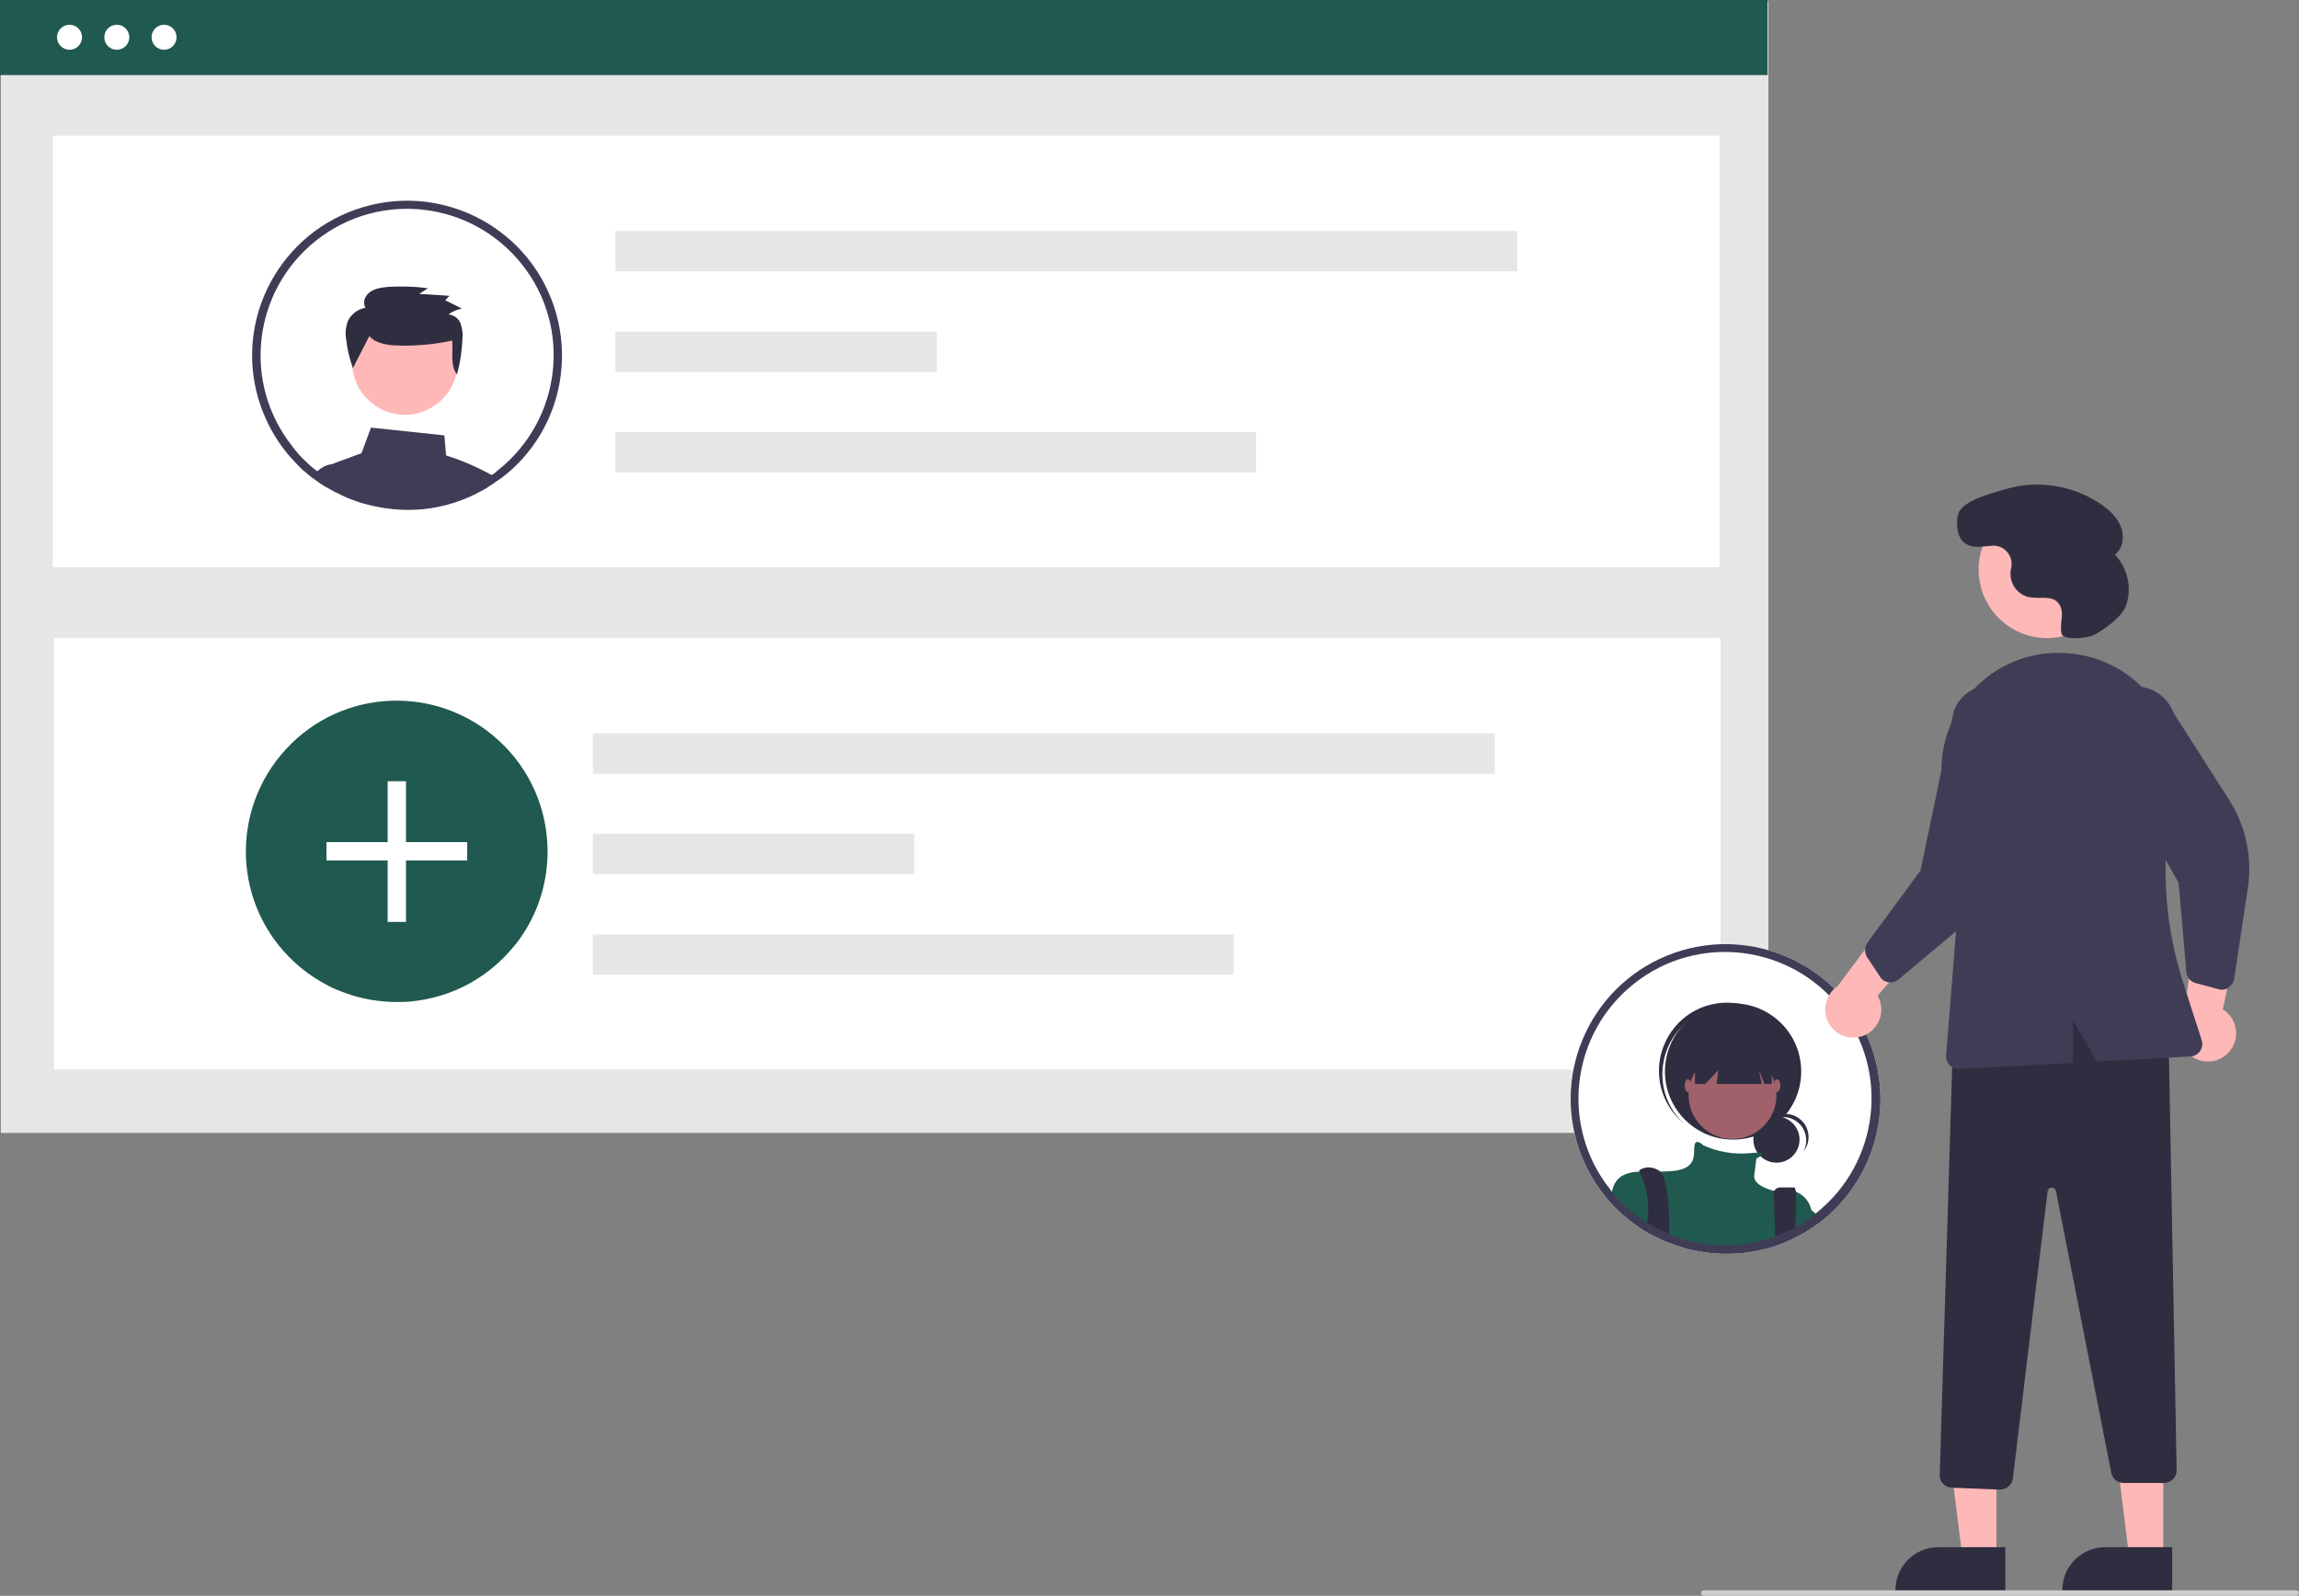 <?xml version="1.0" encoding="utf-8"?>
<!-- Generator: Adobe Illustrator 27.0.1, SVG Export Plug-In . SVG Version: 6.00 Build 0)  -->
<svg version="1.1" id="Layer_1" xmlns="http://www.w3.org/2000/svg" xmlns:xlink="http://www.w3.org/1999/xlink" x="0px" y="0px"
	 viewBox="0 0 826.7 574" style="enable-background:new 0 0 826.7 574;" xml:space="preserve">
<rect x="0" y="0" width="826.7" height="574" fill="#808080" stroke="none"/>
<style type="text/css">
	.st0{fill:#FFFFFF;}
	.st1{fill:#E6E6E6;}
	.st2{fill:#20594F;}
	.st3{fill:#3F3D56;}
	.st4{fill:#FFB8B8;}
	.st5{fill:#2F2E41;}
	.st6{fill:#A0616A;}
	.st7{fill:#CCCCCC;}
</style>
<circle id="b8f08c5c-b476-40dd-b664-770adaae3509" class="st0" cx="93.1" cy="56" r="4.4"/>
<circle id="eee44b09-a27a-4be3-8c5b-6b6370df12ff" class="st0" cx="109.6" cy="56" r="4.4"/>
<circle id="a2d5f093-6500-400f-8de1-66712a079cc1" class="st0" cx="126.2" cy="56" r="4.4"/>
<rect id="e14e0169-ef8c-4de3-8e3e-1fb1636d9038" x="82.5" y="66.2" class="st0" width="552.9" height="3.1"/>
<rect id="ffd44901-e4e1-4980-b03e-373b3661f4a7" x="0.3" y="0.4" class="st1" width="635.6" height="407.1"/>
<rect id="e89f9aca-511f-49ec-bc12-8613d3bd0166" class="st2" width="635.6" height="27"/>
<rect id="ad9dc5de-4949-4eac-9eb5-22ff577a9f6a" x="19" y="48.8" class="st0" width="599.3" height="155.2"/>
<rect id="b859c105-7eee-4028-bc04-8285f6faca7e" x="19.4" y="229.5" class="st0" width="599.3" height="155.2"/>
<g id="aa41527c-9c03-4708-86c5-0d027f971362">
	<rect id="b2d77c21-275f-42a7-94e0-5b816ba20a4e" x="221.3" y="83.1" class="st1" width="324.3" height="14.5"/>
	<rect id="b25a2924-64e6-4438-87d6-1fb43933af96" x="221.3" y="119.3" class="st1" width="115.6" height="14.5"/>
	<rect id="b8fe27c9-e561-42fa-9287-e7ff86698f34" x="221.3" y="155.4" class="st1" width="230.4" height="14.5"/>
</g>
<path id="a368706a-11d6-41a2-bd00-6a6054248d43-1052" class="st2" d="M196.9,306.3c0,10.5-3,20.8-8.8,29.6c-1.2,1.9-2.5,3.6-4,5.3
	c-3.4,4-7.3,7.5-11.6,10.3c-1.2,0.8-2.4,1.5-3.6,2.2c-6.5,3.6-13.7,5.8-21.1,6.5c-1.7,0.2-3.4,0.2-5.1,0.2c-4.7,0-9.4-0.6-14-1.8
	c-2.6-0.7-5.1-1.6-7.6-2.6c-1.3-0.5-2.5-1.1-3.7-1.8c-2.9-1.5-5.6-3.3-8.2-5.3c-1.2-0.9-2.3-1.9-3.4-2.9
	c-22-20.3-23.3-54.6-2.9-76.6c20.3-22,54.6-23.3,76.6-2.9C190.7,276.8,196.9,291.2,196.9,306.3L196.9,306.3z"/>
<g id="a0fe7a2e-49bf-4761-b17e-3d52136366c5">
	<rect id="a077c903-9ff8-47f6-8a24-46120c36a494" x="139.4" y="281" class="st0" width="6.6" height="50.6"/>
	<rect id="a4f09271-2c50-4e11-a9a3-c26018ed4477" x="117.4" y="302.9" class="st0" width="50.6" height="6.6"/>
</g>
<g id="bd7f0843-9709-4a5c-8b0e-26656563f0b3">
	<rect id="e4567469-258f-4b3a-88b2-7a234fbc5498" x="213.2" y="263.8" class="st1" width="324.3" height="14.5"/>
	<rect id="b26a9710-740f-4201-9a9a-df254658921a" x="213.2" y="299.9" class="st1" width="115.6" height="14.5"/>
	<rect id="a1758efc-04f7-4da1-846b-fd169401f4c2" x="213.2" y="336.1" class="st1" width="230.4" height="14.5"/>
</g>
<circle id="f2fdcd7e-077f-47c5-987d-3f56ec08fcb2" class="st0" cx="42" cy="13.4" r="4.5"/>
<circle id="bb8af87f-8865-4134-a554-08faac1a89d0" class="st0" cx="59" cy="13.4" r="4.5"/>
<circle id="bd4c0ca0-b96c-4f92-a965-84f83cdee98a" class="st0" cx="25" cy="13.4" r="4.5"/>
<path class="st3" d="M175.2,170c-4.7-2.5-9.7-4.6-14.8-6.2l-0.6-7.2l-26.4-2.8l-3.4,9.2l-9.5,3.5c-0.3,0.1-0.7,0.3-1,0.5h0
	c-1.1,0.7-1.8,1.8-2,3.1c-0.1,0.6-0.1,1.3,0.1,1.9l0.5,2c0.7,0.4,1.5,0.8,2.2,1.2l0.5,0.2c1.1,0.6,2.2,1.1,3.3,1.6
	c0.2,0.1,0.5,0.2,0.7,0.3c0,0,0,0,0,0c0.5,0.2,1.1,0.4,1.6,0.6c1.8,0.7,3.6,1.3,5.4,1.7c4.7,1.2,9.5,1.9,14.4,1.9
	c1.8,0,3.5-0.1,5.2-0.2c4-0.4,7.9-1.2,11.6-2.4c0,0,0,0,0,0c2.4-0.8,4.7-1.7,7-2.8c0,0,0,0,0,0c0.5-0.2,1-0.5,1.5-0.8l0.2-0.1
	c0.4-0.2,0.8-0.4,1.2-0.6c1-0.5,2-1.1,2.9-1.8c0.3-0.2,0.5-0.3,0.8-0.5c0.4-0.2,0.8-0.5,1.1-0.8C177.2,171.1,176.2,170.5,175.2,170z
	"/>
<path class="st3" d="M125.8,174.4l-1.6-7.5h-4.3c0,0-0.1,0-0.1,0h0c-1.5,0.1-3,0.6-4.3,1.5c-0.9,0.6-1.7,1.3-2.3,2.1
	c1.3,1,2.6,1.9,4,2.7l0.1,0c0.4,0.2,0.8,0.5,1.2,0.7c0.7,0.4,1.5,0.8,2.2,1.2l0.5,0.2c1.1,0.6,2.2,1.1,3.3,1.6
	c0.2,0.1,0.5,0.2,0.7,0.3c0,0,0,0,0,0c0.5,0.2,1.1,0.4,1.6,0.6L125.8,174.4z"/>
<circle class="st4" cx="145.6" cy="130.2" r="19"/>
<path class="st5" d="M132.8,120.9c2,2.3,5.3,3,8.4,3.3c7.2,0.4,14.4-0.2,21.4-1.7c0.4,4.2-0.8,8.8,1.7,12.2c1.2-4.2,1.8-8.5,2-12.9
	c0.2-1.9-0.1-3.7-0.7-5.5c-0.7-1.8-2.4-3-4.3-3.2c1.4-1.1,3.1-1.8,4.8-2.1l-6-3l1.5-1.6l-10.9-0.7l3.2-2c-4.8-0.7-9.6-0.8-14.4-0.5
	c-2.2,0.2-4.5,0.5-6.4,1.8s-2.8,3.8-1.7,5.7c-2.8,0.5-5.3,2.4-6.4,5c-0.7,2.1-0.9,4.3-0.5,6.5c0.4,3.5,1.2,6.9,2.4,10.2L132.8,120.9
	z"/>
<path class="st3" d="M199,109.6c-10.1-29.1-41.9-44.4-70.9-34.3C99,85.4,83.6,117.2,93.8,146.2c2.1,5.9,5.1,11.4,9,16.3
	c0.5,0.6,1,1.3,1.6,1.9c0,0,0.1,0.1,0.1,0.1c1.3,1.5,2.7,2.9,4.1,4.3c0.4,0.4,0.8,0.7,1.2,1c0.8,0.7,1.5,1.3,2.4,2
	c0.3,0.2,0.6,0.5,1,0.7c1.3,1,2.6,1.9,4,2.7l0.1,0c0.4,0.2,0.8,0.5,1.2,0.7c0.7,0.4,1.5,0.8,2.2,1.2l0.5,0.2
	c1.1,0.6,2.2,1.1,3.3,1.6c0.2,0.1,0.5,0.2,0.7,0.3c0,0,0,0,0,0c0.5,0.2,1.1,0.4,1.6,0.6c1.8,0.7,3.6,1.3,5.4,1.7
	c4.7,1.2,9.5,1.9,14.4,1.9c1.8,0,3.5-0.1,5.2-0.2c4-0.4,7.9-1.2,11.6-2.4c0,0,0,0,0,0c2.4-0.8,4.7-1.7,7-2.8c0,0,0,0,0,0
	c0.5-0.2,1-0.5,1.5-0.8l0.2-0.1c0.4-0.2,0.8-0.4,1.2-0.6c1-0.5,2-1.1,2.9-1.8c0.3-0.2,0.5-0.3,0.8-0.5c0.4-0.2,0.8-0.5,1.1-0.8
	c0.5-0.3,1-0.7,1.5-1c0.1-0.1,0.3-0.2,0.5-0.3C199.3,157.7,206.9,132.4,199,109.6L199,109.6z M178.2,169.9c-0.3,0.3-0.7,0.5-1,0.7
	c-0.3,0.2-0.7,0.5-1,0.7c-0.3,0.2-0.6,0.4-0.9,0.6l-0.1,0.1c-0.2,0.1-0.4,0.3-0.7,0.4c-0.8,0.5-1.7,1-2.5,1.5
	c-0.1,0-0.2,0.1-0.3,0.1c-0.4,0.2-0.8,0.4-1.1,0.6c-0.1,0-0.1,0-0.2,0.1l-0.1,0c-0.5,0.2-1,0.5-1.5,0.7c-1.9,0.9-3.8,1.7-5.8,2.4
	c-0.3,0.1-0.5,0.2-0.8,0.3c-3.6,1.1-7.3,1.9-11,2.2c-1.6,0.1-3.3,0.2-5,0.2c-4.6,0-9.2-0.6-13.6-1.8c-2.3-0.6-4.5-1.3-6.7-2.3
	c-0.1,0-0.2-0.1-0.3-0.1c-0.1,0-0.2-0.1-0.3-0.1c-0.1,0-0.2-0.1-0.4-0.2c-0.9-0.4-1.9-0.9-2.8-1.3l-0.4-0.2
	c-1.1-0.6-2.2-1.2-3.3-1.9c-0.3-0.2-0.6-0.4-0.9-0.6c-0.1,0-0.1-0.1-0.2-0.1c-0.7-0.5-1.4-1-2.1-1.5c-0.5-0.4-0.9-0.7-1.4-1.1
	c-0.8-0.6-1.5-1.2-2.2-1.8c-0.4-0.3-0.8-0.7-1.1-1c-1.4-1.3-2.8-2.7-4-4.2c-0.4-0.5-0.8-1-1.2-1.5c-0.1-0.1-0.2-0.2-0.2-0.3
	c-18.1-22.8-14.2-55.9,8.6-74s55.9-14.2,74,8.6s14.2,55.9-8.6,74C178.8,169.4,178.5,169.6,178.2,169.9L178.2,169.9z"/>
<path class="st0" d="M673.1,377c-10.1-29.1-41.9-44.4-70.9-34.3c-29.1,10.1-44.4,41.9-34.3,70.9c2.1,5.9,5.1,11.4,9,16.3
	c0.5,0.6,1,1.3,1.5,1.9c0,0,0.1,0.1,0.1,0.1c1.3,1.5,2.7,2.9,4.2,4.3c0.4,0.3,0.8,0.7,1.2,1c0.8,0.7,1.5,1.3,2.4,2
	c1.6,1.2,3.2,2.4,4.9,3.5l0.1,0c1.1,0.7,2.2,1.3,3.4,1.9l0.5,0.2c1.1,0.6,2.2,1.1,3.3,1.6c0.2,0.1,0.5,0.2,0.7,0.3c0,0,0,0,0.1,0
	c2.3,0.9,4.6,1.7,7,2.4c4.7,1.2,9.5,1.9,14.4,1.9c1.8,0,3.5-0.1,5.2-0.2c4-0.4,7.9-1.2,11.6-2.3c0,0,0,0,0,0c2.4-0.8,4.7-1.7,7-2.8
	c0,0,0,0,0,0c0.5-0.2,1-0.5,1.5-0.8l0.2-0.1c0.4-0.2,0.8-0.4,1.2-0.6c1-0.5,2-1.1,3-1.8c0.3-0.2,0.5-0.3,0.8-0.5
	c0.9-0.6,1.8-1.2,2.6-1.8c0.2-0.1,0.3-0.2,0.5-0.3C673.4,425.1,681,399.8,673.1,377L673.1,377z"/>
<circle id="ee9bd31a-9b73-4888-9087-fea26d3b2b97" class="st5" cx="638.8" cy="409.9" r="8.3"/>
<path id="e473f415-6540-4896-b89f-76a5ac7ad60a-1053" class="st5" d="M641.2,401.8c4.6,0,8.3,3.7,8.3,8.4c0,1.4-0.3,2.7-1,4
	c2.9-3.6,2.3-8.9-1.3-11.7c-3.6-2.9-8.9-2.3-11.7,1.3c-0.3,0.4-0.6,0.8-0.8,1.2C636.2,402.9,638.6,401.8,641.2,401.8L641.2,401.8z"
	/>
<circle id="f79ae9d5-f4b5-4dd5-badc-cc4d2f5593dd" class="st5" cx="623.2" cy="385.4" r="24.5"/>
<path id="f9880a76-ad0b-4c2a-99b0-b23c20a810bd-1054" class="st5" d="M604,370.1c8.8-9.9,23.8-11,34-2.6c-0.2-0.2-0.4-0.4-0.6-0.6
	c-10.1-9-25.6-8.2-34.6,1.9c-9,10.1-8.2,25.6,1.9,34.6l0,0c0,0,0.1,0.1,0.1,0.1c0.2,0.2,0.4,0.4,0.6,0.5
	C595.8,395.1,595.2,380,604,370.1L604,370.1z"/>
<circle id="b01904a1-9532-4133-8cbd-470829617487" class="st6" cx="623" cy="393.9" r="15.8"/>
<path class="st2" d="M651.3,435v5.3c-1,0.6-2,1.2-3,1.8c-0.4,0.2-0.8,0.4-1.2,0.6l-0.2,0.1c-0.5,0.2-1,0.5-1.5,0.8c0,0,0,0,0,0
	c-2.3,1.1-4.6,2-7,2.8c0,0,0,0,0,0c-3.8,1.2-7.7,2-11.6,2.3c-1.7,0.2-3.5,0.2-5.2,0.2c-4.9,0-9.7-0.6-14.4-1.9
	c-2.4-0.6-4.7-1.4-7-2.4c0,0,0,0-0.1,0c-0.2-0.1-0.5-0.2-0.7-0.3c-1.1-0.5-2.2-1-3.3-1.6l-0.5-0.2c-1.2-0.6-2.3-1.2-3.4-1.9l-0.1,0
	c-1.7-1.1-3.4-2.2-4.9-3.5c-0.8-0.6-1.6-1.3-2.4-2c-0.4-0.3-0.8-0.7-1.2-1c-1.5-1.3-2.8-2.8-4.2-4.3c0.2-1,0.4-2.1,0.8-3.1l0,0
	c0.1-0.2,0.1-0.3,0.2-0.5c0.1-0.1,0.1-0.3,0.2-0.4c1.8-3.3,5-4.2,9.1-4.4c2.3-0.1,4.8,0,7.4,0c1.4,0,2.8-0.1,4.3-0.2
	c9.1-0.8,7.5-6.2,7.9-9.1c0.4-2.8,3-0.4,3.1-0.2l0,0c5.2,2.4,10.9,3.4,16.6,2.9c1-0.1,2-0.2,2.9-0.2c2.6,0,2,0.7,1.1,1.3
	c-0.4,0.3-0.9,0.5-1.4,0.8c0,0-0.4,2.5-0.8,6.2c-0.4,3.6,6.5,5.3,7,5.4c0,0,0,0,0,0c2.5-0.6,5.1-0.6,7.6,0.2h0
	C648.5,429.6,650.6,432.1,651.3,435z"/>
<path class="st5" d="M600.2,441.5c0,0.7,0,1.5,0,2.1c0,0.4,0,0.8,0,1.2c0,0,0,0-0.1,0c-0.2-0.1-0.5-0.2-0.7-0.3
	c-1.1-0.5-2.2-1-3.3-1.6l-0.5-0.2c-1.2-0.6-2.3-1.2-3.4-1.9c0-0.3,0.1-0.7,0.1-1.1c0.1-0.8,0.2-1.5,0.3-2.3
	c0.4-5.4-0.6-10.8-2.9-15.8v0c-0.2-0.4-0.3-0.6-0.3-0.6s2.9-2.5,7.1,0c0.3,0.2,0.5,0.4,0.7,0.6C599.6,424.5,600.3,434.4,600.2,441.5
	z"/>
<path class="st5" d="M645.6,440.1c0,1.1-0.1,2.3-0.2,3.5v0c0,0,0,0,0,0c-2.3,1.1-4.6,2-7,2.8c0,0,0,0,0,0l-0.1-2.8l0-0.4l-0.5-13.7
	c-0.1-1.3,0.9-2.3,2.2-2.4c0,0,0.1,0,0.1,0h5.1c0.2,0,0.4,0.5,0.6,1.4v0C645.9,432.4,645.8,436.3,645.6,440.1z"/>
<path id="a05c59bd-0311-408b-a800-ed606f18fbbf-1055" class="st5" d="M609.5,374.1v15.8h3.7l4.7-5l-0.6,5h16.2l-1-5l2,5h2.6v-15.8
	H609.5z"/>
<ellipse id="af122121-1c1b-4817-a566-2298b147ce18" class="st6" cx="607" cy="390.5" rx="1.2" ry="2.3"/>
<ellipse id="bec83a12-853e-4dd5-94d0-e2c2a5b21156" class="st6" cx="639" cy="390.5" rx="1.2" ry="2.3"/>
<path class="st2" d="M654.7,438c-0.8,0.6-1.7,1.2-2.6,1.8c-0.3,0.2-0.5,0.3-0.8,0.5c-1,0.6-2,1.2-3,1.8c-0.4,0.2-0.8,0.4-1.2,0.6
	v-11c0,0,1.6,1.3,4.1,3.4c0.3,0.3,0.6,0.6,1,0.8C653,436.6,653.8,437.3,654.7,438z"/>
<path class="st3" d="M673.1,377c-10.1-29.1-41.9-44.4-70.9-34.3c-29.1,10.1-44.4,41.9-34.3,70.9c2.1,5.9,5.1,11.4,9,16.3
	c0.5,0.6,1,1.3,1.5,1.9c0,0,0.1,0.1,0.1,0.1c1.3,1.5,2.7,2.9,4.2,4.3c0.4,0.3,0.8,0.7,1.2,1c0.8,0.7,1.5,1.3,2.4,2
	c1.6,1.2,3.2,2.4,4.9,3.5l0.1,0c1.1,0.7,2.2,1.3,3.4,1.9l0.5,0.2c1.1,0.6,2.2,1.1,3.3,1.6c0.2,0.1,0.5,0.2,0.7,0.3c0,0,0,0,0.1,0
	c2.3,0.9,4.6,1.7,7,2.4c4.7,1.2,9.5,1.9,14.4,1.9c1.8,0,3.5-0.1,5.2-0.2c4-0.4,7.9-1.2,11.6-2.3c0,0,0,0,0,0c2.4-0.8,4.7-1.7,7-2.8
	c0,0,0,0,0,0c0.5-0.2,1-0.5,1.5-0.8l0.2-0.1c0.4-0.2,0.8-0.4,1.2-0.6c1-0.5,2-1.1,3-1.8c0.3-0.2,0.5-0.3,0.8-0.5
	c0.9-0.6,1.8-1.2,2.6-1.8c0.2-0.1,0.3-0.2,0.5-0.3C673.4,425.1,681,399.8,673.1,377L673.1,377z M652.3,437.2c-0.3,0.3-0.7,0.5-1,0.7
	c-0.3,0.2-0.7,0.5-1,0.7c-0.3,0.2-0.6,0.4-0.9,0.6c-0.2,0.2-0.5,0.3-0.8,0.5c-0.8,0.5-1.7,1-2.5,1.5c-0.1,0-0.2,0.1-0.3,0.2
	c-0.4,0.2-0.8,0.4-1.1,0.6c-0.1,0-0.1,0-0.2,0.1l-0.1,0c-0.5,0.2-1,0.5-1.5,0.7c-1.9,0.9-3.8,1.7-5.8,2.4c-0.3,0.1-0.5,0.2-0.8,0.3
	c-3.6,1.1-7.3,1.9-11,2.2c-1.6,0.2-3.3,0.2-5,0.2c-4.6,0-9.2-0.6-13.6-1.8c-2.3-0.6-4.5-1.3-6.7-2.3c-0.2-0.1-0.5-0.2-0.7-0.3
	c-0.1,0-0.2-0.1-0.4-0.2c-0.9-0.4-1.9-0.9-2.8-1.3l-0.4-0.2c-1.1-0.6-2.2-1.2-3.3-1.9c-0.4-0.2-0.8-0.5-1.2-0.8
	c-1.2-0.8-2.4-1.6-3.5-2.5c-0.8-0.6-1.5-1.2-2.2-1.8c-0.4-0.3-0.8-0.7-1.1-1c-1.4-1.3-2.8-2.7-4-4.2c-0.4-0.5-0.8-1-1.2-1.5
	c-0.1-0.1-0.2-0.2-0.2-0.3c-18.1-22.8-14.2-55.9,8.6-74c22.8-18.1,55.9-14.2,74,8.6c18.1,22.8,14.2,55.9-8.6,74
	C652.9,436.8,652.6,437,652.3,437.2L652.3,437.2z"/>
<path class="st4" d="M669.9,372.6c5.2-1.9,7.9-7.7,6-12.9c-0.2-0.6-0.5-1.1-0.7-1.6l23.4-27l-18.4-2.4l-19.4,26
	c-4.6,3.1-5.9,9.4-2.8,14C660.6,372.6,665.5,374.2,669.9,372.6L669.9,372.6z"/>
<path class="st4" d="M801.6,378.3c3.7-4.2,3.2-10.5-0.9-14.2c-0.4-0.4-0.9-0.7-1.4-1l7.4-35l-17.3,6.8l-4.4,32.2
	c-2.6,5-0.6,11.1,4.3,13.6C793.5,382.8,798.5,381.9,801.6,378.3L801.6,378.3z"/>
<polygon class="st4" points="717.9,560.5 705.7,560.5 699.8,513.2 717.9,513.2 "/>
<path class="st5" d="M721.1,572.4l-39.5,0v-0.5c0-8.5,6.9-15.4,15.4-15.4c0,0,0,0,0,0h0l24.1,0L721.1,572.4z"/>
<polygon class="st4" points="777.9,560.5 765.7,560.5 759.8,513.2 777.9,513.2 "/>
<path class="st5" d="M781.1,572.4l-39.5,0v-0.5c0-8.5,6.9-15.4,15.4-15.4c0,0,0,0,0,0h0l24.1,0L781.1,572.4z"/>
<path class="st5" d="M719.2,535.8l-17.4-0.7c-2.5-0.1-4.4-2.2-4.3-4.6l4.9-160.4l0.3-0.1c30.4-11,55.6-10.2,76.9,2.5l0.2,0.1
	l2.9,156.2c0,2.5-1.9,4.5-4.4,4.6c0,0-0.1,0-0.1,0h-14.6c-2.1,0-4-1.5-4.4-3.6l-19.9-101.4c-0.2-0.8-0.9-1.3-1.8-1.2
	c-0.6,0.1-1.1,0.6-1.2,1.3l-12.5,103.3c-0.3,2.3-2.2,3.9-4.5,4C719.3,535.8,719.3,535.8,719.2,535.8z"/>
<circle class="st4" cx="736.1" cy="204.9" r="24.6"/>
<path class="st3" d="M678.2,353.1c-0.9-0.3-1.6-0.9-2.1-1.7l-4.7-7.1c-1-1.6-1-3.6,0.1-5.2l19.1-26l12-57.5
	c2.9-7.5,11.3-11.2,18.8-8.2c7.5,2.9,11.2,11.3,8.2,18.8l0,0l-5.7,36.6c-1.7,11.1-7.4,21.2-16,28.4l-25.2,21.1c-1,0.8-2.3,1.2-3.5,1
	C678.9,353.3,678.6,353.2,678.2,353.1z"/>
<path class="st3" d="M800.5,355.7c-0.9,0.3-1.8,0.4-2.7,0.1l-8.3-2.2c-1.8-0.5-3.2-2.1-3.3-4l-2.8-32.1l-29-51.1
	c-2.8-7.5,1.1-15.8,8.6-18.6c7.5-2.8,15.8,1.1,18.6,8.6c0,0,0,0,0,0l19.9,31.2c6.1,9.5,8.5,20.8,6.8,31.9l-4.9,32.5
	c-0.2,1.3-0.9,2.4-2,3.1C801.2,355.4,800.9,355.6,800.5,355.7z"/>
<path class="st3" d="M709.2,248.5c8.5-9.4,20.9-14.4,33.5-13.6c0.4,0,0.8,0.1,1.2,0.1h0c12,0.9,23,7,30.2,16.6
	c7.3,9.8,10,22.2,7.5,34.1c-4.8,22.5-3.6,45.9,3.5,67.9l6.6,20.5c0.8,2.4-0.5,4.9-2.9,5.7c-0.4,0.1-0.8,0.2-1.1,0.2l-33.7,1.8
	l-8.6-14.9v15.4l-40.9,2.2c-0.1,0-0.2,0-0.2,0c-2.5,0-4.5-2-4.5-4.5c0-0.1,0-0.2,0-0.4l4.6-57.4l-5.8-39
	C696.7,270.7,700.6,257.9,709.2,248.5z"/>
<path class="st5" d="M753.2,228.3c-2.3,1.3-11.3,2.2-11.9-0.4l0-0.1c-0.4-1.9-0.1-3.8,0.1-5.7s-0.1-4-1.4-5.4
	c-2.4-2.6-6.7-1.2-10.3-1.9c-4.3-0.9-7.1-4.9-6.7-9.3c0-0.4,0.1-0.8,0.2-1.2c0.8-3.6-1.5-7.2-5.1-7.9c-0.6-0.1-1.2-0.2-1.8-0.1
	c-3.5,0.2-7.4,1.3-10.3-1.4c-2.3-2-2.8-7.3-1.8-10.2c1.7-4.8,12.4-7.4,17.1-8.8c11.7-3.4,24.4-1.3,34.4,5.6c3,2.1,5.7,4.7,7,8.1
	s0.7,7.7-2.2,9.9c4.5,4.8,6.1,11.5,4.2,17.8C763.3,222,756.5,226.4,753.2,228.3z"/>
<path class="st7" d="M825.7,574h-213c-0.6,0-1-0.4-1-1s0.4-1,1-1h213c0.6,0,1,0.4,1,1S826.2,574,825.7,574z"/>
</svg>
